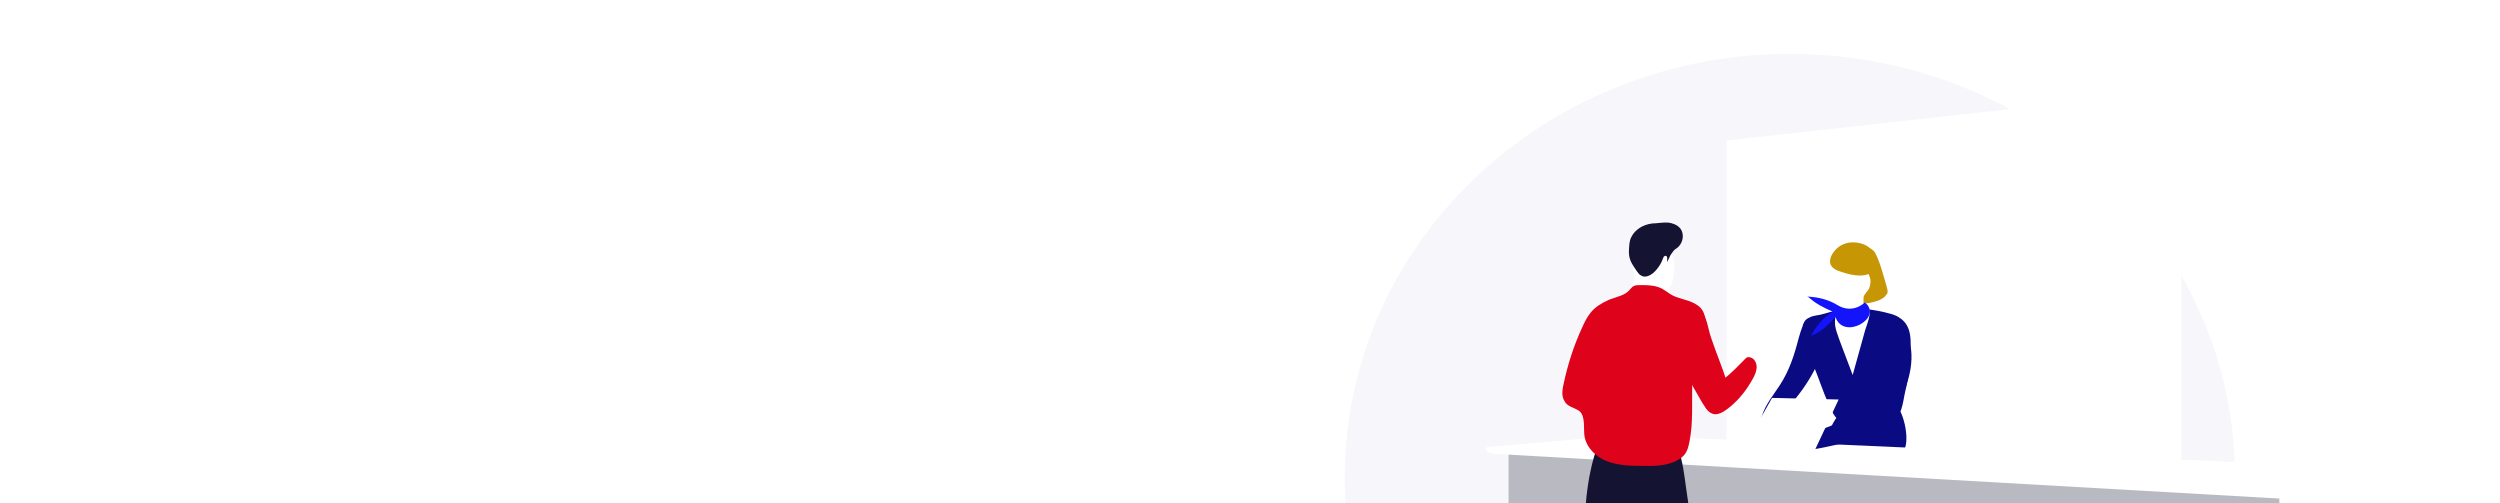 <svg fill="none" height="290" viewBox="0 0 1440 290" width="1440" xmlns="http://www.w3.org/2000/svg" xmlns:xlink="http://www.w3.org/1999/xlink"><filter id="a" color-interpolation-filters="sRGB" filterUnits="userSpaceOnUse" height="467.281" width="397.971" x="926.468" y="-7"><feFlood flood-opacity="0" result="BackgroundImageFix"/><feColorMatrix in="SourceAlpha" type="matrix" values="0 0 0 0 0 0 0 0 0 0 0 0 0 0 0 0 0 0 127 0"/><feOffset dy="4"/><feGaussianBlur stdDeviation="34"/><feColorMatrix type="matrix" values="0 0 0 0 0.039 0 0 0 0 0.039 0 0 0 0 0.51 0 0 0 0.1 0"/><feBlend in2="BackgroundImageFix" mode="normal" result="effect1_dropShadow"/><feBlend in="SourceGraphic" in2="effect1_dropShadow" mode="normal" result="shape"/></filter><filter id="b" color-interpolation-filters="sRGB" filterUnits="userSpaceOnUse" height="172.915" width="643.041" x="787.776" y="182.664"><feFlood flood-opacity="0" result="BackgroundImageFix"/><feColorMatrix in="SourceAlpha" type="matrix" values="0 0 0 0 0 0 0 0 0 0 0 0 0 0 0 0 0 0 127 0"/><feOffset dy="4"/><feGaussianBlur stdDeviation="34"/><feColorMatrix type="matrix" values="0 0 0 0 0.039 0 0 0 0 0.039 0 0 0 0 0.51 0 0 0 0.07 0"/><feBlend in2="BackgroundImageFix" mode="normal" result="effect1_dropShadow"/><feBlend in="SourceGraphic" in2="effect1_dropShadow" mode="normal" result="shape"/></filter><filter id="c" color-interpolation-filters="sRGB" filterUnits="userSpaceOnUse" height="177.501" width="159.194" x="986.23" y="80.507"><feFlood flood-opacity="0" result="BackgroundImageFix"/><feColorMatrix in="SourceAlpha" type="matrix" values="0 0 0 0 0 0 0 0 0 0 0 0 0 0 0 0 0 0 127 0"/><feOffset dy="4"/><feGaussianBlur stdDeviation="34"/><feColorMatrix type="matrix" values="0 0 0 0 0.039 0 0 0 0 0.039 0 0 0 0 0.51 0 0 0 0.97 0"/><feBlend in2="BackgroundImageFix" mode="normal" result="effect1_dropShadow"/><feBlend in="SourceGraphic" in2="effect1_dropShadow" mode="normal" result="shape"/></filter><filter id="d" color-interpolation-filters="sRGB" filterUnits="userSpaceOnUse" height="54.185" width="46.671" x="987.382" y="176.971"><feFlood flood-opacity="0" result="BackgroundImageFix"/><feColorMatrix in="SourceAlpha" type="matrix" values="0 0 0 0 0 0 0 0 0 0 0 0 0 0 0 0 0 0 127 0"/><feOffset/><feGaussianBlur stdDeviation="9.5"/><feColorMatrix type="matrix" values="0 0 0 0 0.039 0 0 0 0 0.039 0 0 0 0 0.51 0 0 0 0.28 0"/><feBlend in2="BackgroundImageFix" mode="normal" result="effect1_dropShadow"/><feBlend in="SourceGraphic" in2="effect1_dropShadow" mode="normal" result="shape"/></filter><filter id="e" color-interpolation-filters="sRGB" filterUnits="userSpaceOnUse" height="167.201" width="161.645" x="870.822" y="73.701"><feFlood flood-opacity="0" result="BackgroundImageFix"/><feColorMatrix in="SourceAlpha" type="matrix" values="0 0 0 0 0 0 0 0 0 0 0 0 0 0 0 0 0 0 127 0"/><feOffset dy="4"/><feGaussianBlur stdDeviation="34"/><feColorMatrix type="matrix" values="0 0 0 0 0.039 0 0 0 0 0.039 0 0 0 0 0.51 0 0 0 0.5 0"/><feBlend in2="BackgroundImageFix" mode="normal" result="effect1_dropShadow"/><feBlend in="SourceGraphic" in2="effect1_dropShadow" mode="normal" result="shape"/></filter><filter id="f" color-interpolation-filters="sRGB" filterUnits="userSpaceOnUse" height="83.254" width="80.43" x="1030.6" y="185.872"><feFlood flood-opacity="0" result="BackgroundImageFix"/><feColorMatrix in="SourceAlpha" type="matrix" values="0 0 0 0 0 0 0 0 0 0 0 0 0 0 0 0 0 0 127 0"/><feOffset dx="3" dy="8"/><feGaussianBlur stdDeviation="5"/><feColorMatrix type="matrix" values="0 0 0 0 0.015 0 0 0 0 0.015 0 0 0 0 0.183 0 0 0 0.12 0"/><feBlend in2="BackgroundImageFix" mode="normal" result="effect1_dropShadow"/><feBlend in="SourceGraphic" in2="effect1_dropShadow" mode="normal" result="shape"/></filter><filter id="g" color-interpolation-filters="sRGB" filterUnits="userSpaceOnUse" height="168.14" width="191.427" x="935.645" y="161.196"><feFlood flood-opacity="0" result="BackgroundImageFix"/><feColorMatrix in="SourceAlpha" type="matrix" values="0 0 0 0 0 0 0 0 0 0 0 0 0 0 0 0 0 0 127 0"/><feOffset dy="4"/><feGaussianBlur stdDeviation="34"/><feColorMatrix type="matrix" values="0 0 0 0 0.039 0 0 0 0 0.039 0 0 0 0 0.51 0 0 0 0.2 0"/><feBlend in2="BackgroundImageFix" mode="normal" result="effect1_dropShadow"/><feBlend in="SourceGraphic" in2="effect1_dropShadow" mode="normal" result="shape"/></filter><clipPath id="h"><path d="m0 0h1440v290h-1440z"/></clipPath><clipPath id="i"><path d="m623 24h740v510h-740z"/></clipPath><g clip-path="url(#h)"><g clip-path="url(#i)"><path d="m1031 518.998c141.6 0 256.39-109.242 256.39-243.999s-114.79-243.999-256.39-243.999c-141.602 0-256.393 109.242-256.393 243.999s114.791 243.999 256.393 243.999z" fill="#f7f7fb"/><g filter="url(#a)"><path d="m1256.44 388.281-261.972-33.724v-277.618l175.982-19.47c21.89-2.434 43.77 4.694 60.28 19.296 16.33 14.776 25.71 35.81 25.71 57.714z" fill="#fff"/></g><path d="m1095.78 260.458-.19.184c-1.83 1.469-4.03 1.653-6.24 1.653-12.11.551-24.22-.551-36.15-3.306-6.61-1.469-4.04-4.408-1.47-8.081 3.49-4.958 4.77-10.468 9.91-14.141 4.77-3.489 11.01-3.673 16.7-3.306 4.96.368 9-3.122 13.95.368 4.59 3.673 8.44 22.222 3.49 26.629z" fill="#0a0a82"/><path d="m1312.9 336.124c0 32.874-14.5 63.912-39.65 85.032-25.14 21.12-58.36 29.936-90.66 24.242l-313.657-55.831v-132.598l443.967 25.711z" fill="#b9b9c2"/><g filter="url(#b)"><path d="m1320.05 283.579-460.844-26.263c-1.102 0-2.386-.918-3.12-1.837-.551-1.101-.367-1.836.55-2.02l79.102-6.795 427.082 18.733z" fill="#fff"/></g><path d="m1085.5 171.018c-.92.735-2.02 1.469-2.94 1.837-3.67 1.469-7.7 2.204-11.56 2.02-14.68-.735-12.3-6.795-11.93-12.672.92-20.386 15.05-23.141 20.19-17.631.73.735 1.1 1.653 1.65 2.755 2.57 5.509 3.86 11.386 5.69 17.263.37 1.47.92 2.939.55 4.408-.73.735-1.1 1.469-1.65 2.02z" fill="#c79605"/><path d="m1040.53 184.241c2.21-2.387 5.14-2.387 7.9-2.938 4.03-.919 7.7-2.388 11.74-2.939 9.73-1.469 19.46-.184 28.82 2.388 3.48.918 6.05 2.571 7.89 4.591 2.75 3.122 3.67 7.346 3.67 12.489v1.285c-.18 8.999-.92 17.631-3.12 26.263-1.65 7.162-1.47 14.325-8.99 18.365-4.59 2.388-9.91 2.204-15.05 2.02-4.22-.183-8.45-.367-12.12-2.203-4.4-2.204-6.6-7.347-8.44-11.754-2.75-6.428-4.95-13.04-7.52-19.468-2.39-6.244-6.79-13.407-7.16-20.018 0-2.755.37-6.061 2.38-8.081z" fill="#0a0a82"/><path d="m1059.99 197.096c-.18-.734-.55-1.285-.74-2.02-.91-2.571-1.83-4.958-2.2-7.53-.18-1.652-.18-3.489.19-5.142.18-.735.55-1.469.73-2.387.18-.735.37-1.47 1.1-1.837.18-.184.55-.367.92-.367 1.1 0 .92 1.102 1.1 1.836 0 .919.18 1.653.37 2.388.36 1.653 1.1 3.122 2.75 3.857 4.04 2.387 8.81-3.49 9.73-6.612.55-1.653.36-3.489.18-5.142 5.32 4.224 1.65 11.203.18 16.161-2.38 8.632-4.77 17.08-7.15 25.712-2.39-6.428-4.78-12.672-7.16-18.917z" fill="#fff"/><g filter="url(#c)"><path d="m1076.14 162.938c.18-.184.18-.368.37-.551.55-1.286.91-3.122.91-4.408 0-2.204-1.1-4.224-2.2-5.877-1.83-2.755-4.22-5.142-7.16-6.428-2.75-1.285-6.24-1.653-9.17-.367h.37c-.37 0-2.02 2.938-2.21 3.306-.73 1.285-1.28 2.754-1.83 4.224-.74 2.571-2.57 14.325 2.02 16.896 3.67 2.02 2.57 7.53 2.57 10.835.18 4.225 5.13 6.245 8.81 5.143 2.93-.918 4.77-3.673 4.77-6.612 0-3.489 0-6.795 0-10.284 0-.735 0-1.653.18-2.388.92-1.469 1.84-2.387 2.57-3.489z" fill="#fff"/></g><path d="m1078.53 156.693c-2.02 1.469-4.78 2.02-7.35 2.02-3.48 0-6.97-.918-10.27-2.02-2.57-.735-5.33-1.837-6.43-4.224-.73-1.653-.36-3.489.37-5.142 1.84-3.49 4.59-6.061 8.44-7.163 3.67-1.102 7.89-.551 11.38 1.102 3.67 1.837 6.61 6.612 6.24 10.836 0 2.02-.92 3.489-2.38 4.591z" fill="#c79605"/><path d="m1008.78 201.505c-.18-.735-.55-1.47-.91-2.021-1.11 2.939-2.02 6.061-2.57 9.183-.19 1.102.36 2.204 1.28 1.102.74-.918 1.84-1.837 2.2-2.938.55-1.837.55-3.674 0-5.326z" fill="#fff"/><g filter="url(#d)"><path d="m1011.9 211.054c2.57-4.04 3.86-8.999 2.76-13.774-.19-.551-.55-1.469-1.29-1.285-.37 0-.55.367-.73.734-1.47 2.204-2.94 4.408-4.22 6.795-.74 1.286-2.21 3.306-2.02 4.959 0 .918.73 1.837 1.47 2.388.73.551 1.83.918 2.75 1.285.18-.183.37-.183.73-.367" fill="#fff"/></g><path d="m970.058 363.671c1.652-10.101 3.488-20.018 4.038-29.935 1.101-16.345.184-32.874-2.386-49.036-1.652-9.917-2.753-31.589-12.847-37.098-5.322-2.939-12.297-2.204-17.069 1.653-8.258 6.979-6.79 19.651-4.955 29.935 1.468 8.081 4.772 15.611 6.424 23.692 2.019 10.284 3.303 20.569 5.506 30.67 2.202 10.652-1.285 22.59-1.836 33.242-1.468 25.711.551 51.423 6.057 76.584 2.202.734 4.772-.735 5.873-2.755s1.652-4.408 1.835-6.795c2.203-17.631 4.405-35.446 6.607-53.077.918-5.509 1.836-11.386 2.753-17.08z" fill="#141432"/><path d="m939.041 251.459c-10.094-5.142-17.986 1.653-20.922 11.754-5.69 20.202-5.873 41.138-5.139 61.891.183 5.143-.184 11.387.734 17.08 0 .184 0 .551-.183.735-2.203 16.345-4.589 32.323-4.038 48.852.183 3.673 2.569 43.342 4.038 43.342 3.303-.183 6.607-.367 9.91-.551-.917 0 .734-33.241.918-36.179.734-7.163 1.835-14.326 3.12-21.488 2.386-12.305 6.24-24.242 9.36-36.364 2.019-8.448 4.588-17.08 6.791-25.711 2.753-9.918 5.139-20.019 6.607-29.936 2.019-11.938.918-27.365-11.196-33.425z" fill="#141432"/><g filter="url(#e)"><path d="m962.717 160.183c.184-.551.367-1.102.551-1.836.734-3.674 1.468-7.347 1.101-10.836-.183-1.653-.55-4.224-1.652-5.51-1.101-1.285-2.753-2.02-4.221-2.571-1.652-.551-3.303-1.102-4.955-1.469-1.285-.184-2.57-.367-3.854-.184-.734 0-1.652.184-2.386.368-2.386.367-4.589.918-6.974 1.285-.368 0-.735.184-.918.367-.367.368-.367.919-.551 1.47-.183 2.387.367 4.591.918 6.979.183 1.101.551 2.02.918 2.938s.55 2.02.55 3.122c.367 2.571.734 5.143 1.101 7.714.184 1.102.367 2.204.918 2.938.551.918 1.652 1.469 2.753 1.837 1.835.734 3.854 1.469 5.873 1.836 1.652.368 3.487.551 4.588-.734 1.285-1.47.918-3.857 2.386-5.143.918-.734 2.386-.734 3.304-1.653.183-.367.367-.551.55-.918z" fill="#fff"/></g><path d="m956.293 152.286c.551-.919 1.101-2.021 1.468-3.123.184-.367.368-.918.551-1.285.367-.367.734-.551 1.285-.551.55.184.734.918.734 1.653 0 .734-.184 1.285.183 2.02-.183-.367.735-2.02.918-2.388.367-.918.734-1.652 1.285-2.387.55-.735 1.101-1.653 1.652-2.204.734-.551 1.468-1.102 2.202-1.653 3.12-2.938 3.854-8.264.734-11.386-1.652-1.653-3.854-2.388-6.24-2.755-2.569-.184-4.955.183-7.341.367-5.69 0-11.563 2.755-14.132 8.081-1.101 2.02-1.101 4.408-1.285 6.795-.183 2.388 0 4.592.918 6.795.917 2.204 2.386 4.041 3.67 6.061.735.918 1.285 1.837 2.386 2.387 1.102.735 2.57.735 3.671.368 1.285-.368 2.386-1.102 3.304-1.837 1.651-1.469 2.936-3.122 4.037-4.958z" fill="#141432"/><path d="m961.799 170.284c0-1.102-.183-2.02-.183-3.122 0-.367 0-.735-.184-.918-.183-.184-.367-.368-.55-.551-3.671-2.755-8.259-3.306-12.847-3.49-2.203-.183-4.222-.183-6.424-.367-.184 0-.551 0-.734.184-.184.183-.184.367-.184.551-.183.734-.183 1.469-.183 2.203 3.854-.551 7.892-.183 11.562.919 3.671 1.102 7.158 3.305 9.727 6.428.368-.735.551-1.653.184-2.388" fill="#fff"/><path d="m974.28 246.133c-.184 2.387-.551 4.775-.918 6.978-1.101 6.428-2.202 9.551-8.075 12.489-5.873 2.755-12.48 2.938-18.904 2.755-7.341 0-15.049-.184-21.84-3.122-5.506-2.388-10.461-7.347-11.746-13.223-.918-4.225.734-12.305-3.12-15.244-3.304-2.387-7.158-2.204-8.993-6.611-1.285-2.755-.734-6.061 0-9.183 2.386-11.203 5.873-22.039 10.645-32.323 1.284-2.939 2.753-5.877 4.771-8.448 2.753-3.49 6.608-5.694 10.645-7.53 1.836-.735 3.854-1.286 5.873-2.02 2.019-.735 3.854-1.47 5.323-2.939 1.101-.918 1.835-2.387 3.12-2.938 1.101-.551 2.386-.551 3.67-.551 3.487 0 6.975 0 10.278 1.102 3.304.918 5.69 3.489 8.626 4.958 4.588 2.204 10.094 2.571 14.316 5.694 5.689 4.04 4.771 11.57 1.651 16.896-1.651 2.755-3.303 4.407-3.67 7.53-.551 3.673-.551 7.346-.734 11.019-1.102 11.386 0 23.14-.918 34.711z" fill="#df021b"/><path d="m1018.51 231.807c-2.2 3.49-3.85 7.346-4.59 11.754-.18 1.286-.18 2.755.55 3.673 2.39 3.306 6.61-2.755 7.9-4.224 4.22-4.591 8.44-9.183 12.29-13.958 5.14-6.428 9.55-13.406 12.85-20.936 2.02-4.592-1.1-9.55-1.65-14.142-.37-2.571-.74-14.325-5.69-9.733-.92.918-1.47 2.203-1.84 3.489-.92 2.388-1.65 4.775-2.38 7.346-2.57 9.918-5.33 18.549-11.02 27.181-2.01 3.122-4.4 6.244-6.42 9.55z" fill="#0a0a82"/><path d="m1074.12 174.14c.18 0-6.79 7.162-15.97 1.469-5.14-3.122-11.19-4.591-17.43-4.775 1.83 0 2.02 3.122 14.86 8.632-5.5 3.489-9.72 8.632-12.66 14.508.92-1.652 4.96-.734 14.32-11.386 4.58 13.774 27.89.367 16.88-8.448z" fill="#1414fa"/><g filter="url(#f)"><path d="m1080.91 235.113c11.2-8.999 18.54-27.548 16.89-41.69-.19-1.102-.37-2.387-.92-3.489s-1.65-2.02-2.75-2.02c-4.96-.735-7.16 8.448-8.26 11.754-1.65 4.958-3.67 9.917-6.06 14.508-4.77 8.999-11.93 16.529-21.29 20.57-4.4 1.836-8.99 2.938-13.03 5.142-4.04 2.387-7.71 6.244-7.89 11.019 0 1.286 21.1-3.489 22.94-4.224 6.97-2.755 14.13-6.611 20.37-11.57z" fill="#0a0a82"/></g><g filter="url(#g)"><path d="m1059.07 226.115-14.68 31.221-40.75-2.02 17.07-30.12z" fill="#fff"/></g><g fill="#df021b"><path d="m964.736 186.997c1.835-3.857 6.24-9.734 11.012-10.285 3.487-.551 5.506 3.673 6.607 6.428 1.468 3.857 2.019 8.264 3.487 12.121 2.753 8.265 6.24 16.345 8.81 24.61 1.101 3.673 1.101 8.448-.734 11.937-1.836 3.673-6.241 7.163-10.095 4.224-1.651-1.285-2.753-3.122-3.854-4.958-4.405-7.53-8.626-15.244-13.031-22.773-1.835-3.306-4.037-6.061-4.037-10.101-.367-3.857.183-7.714 1.835-11.203z"/><path d="m1007.87 221.156c-3.49 5.693-7.896 10.652-13.035 14.508-2.202 1.653-5.873 3.857-8.626 2.572-5.139-2.204-6.79-9.367-2.202-13.775 8.993-8.264 4.588-.55 20.553-17.079.92-.919 1.47-1.837 2.94-1.653 1.28.183 2.38.734 3.12 1.836 3.12 4.408-.55 9.918-2.75 13.591z"/></g></g></g></svg>